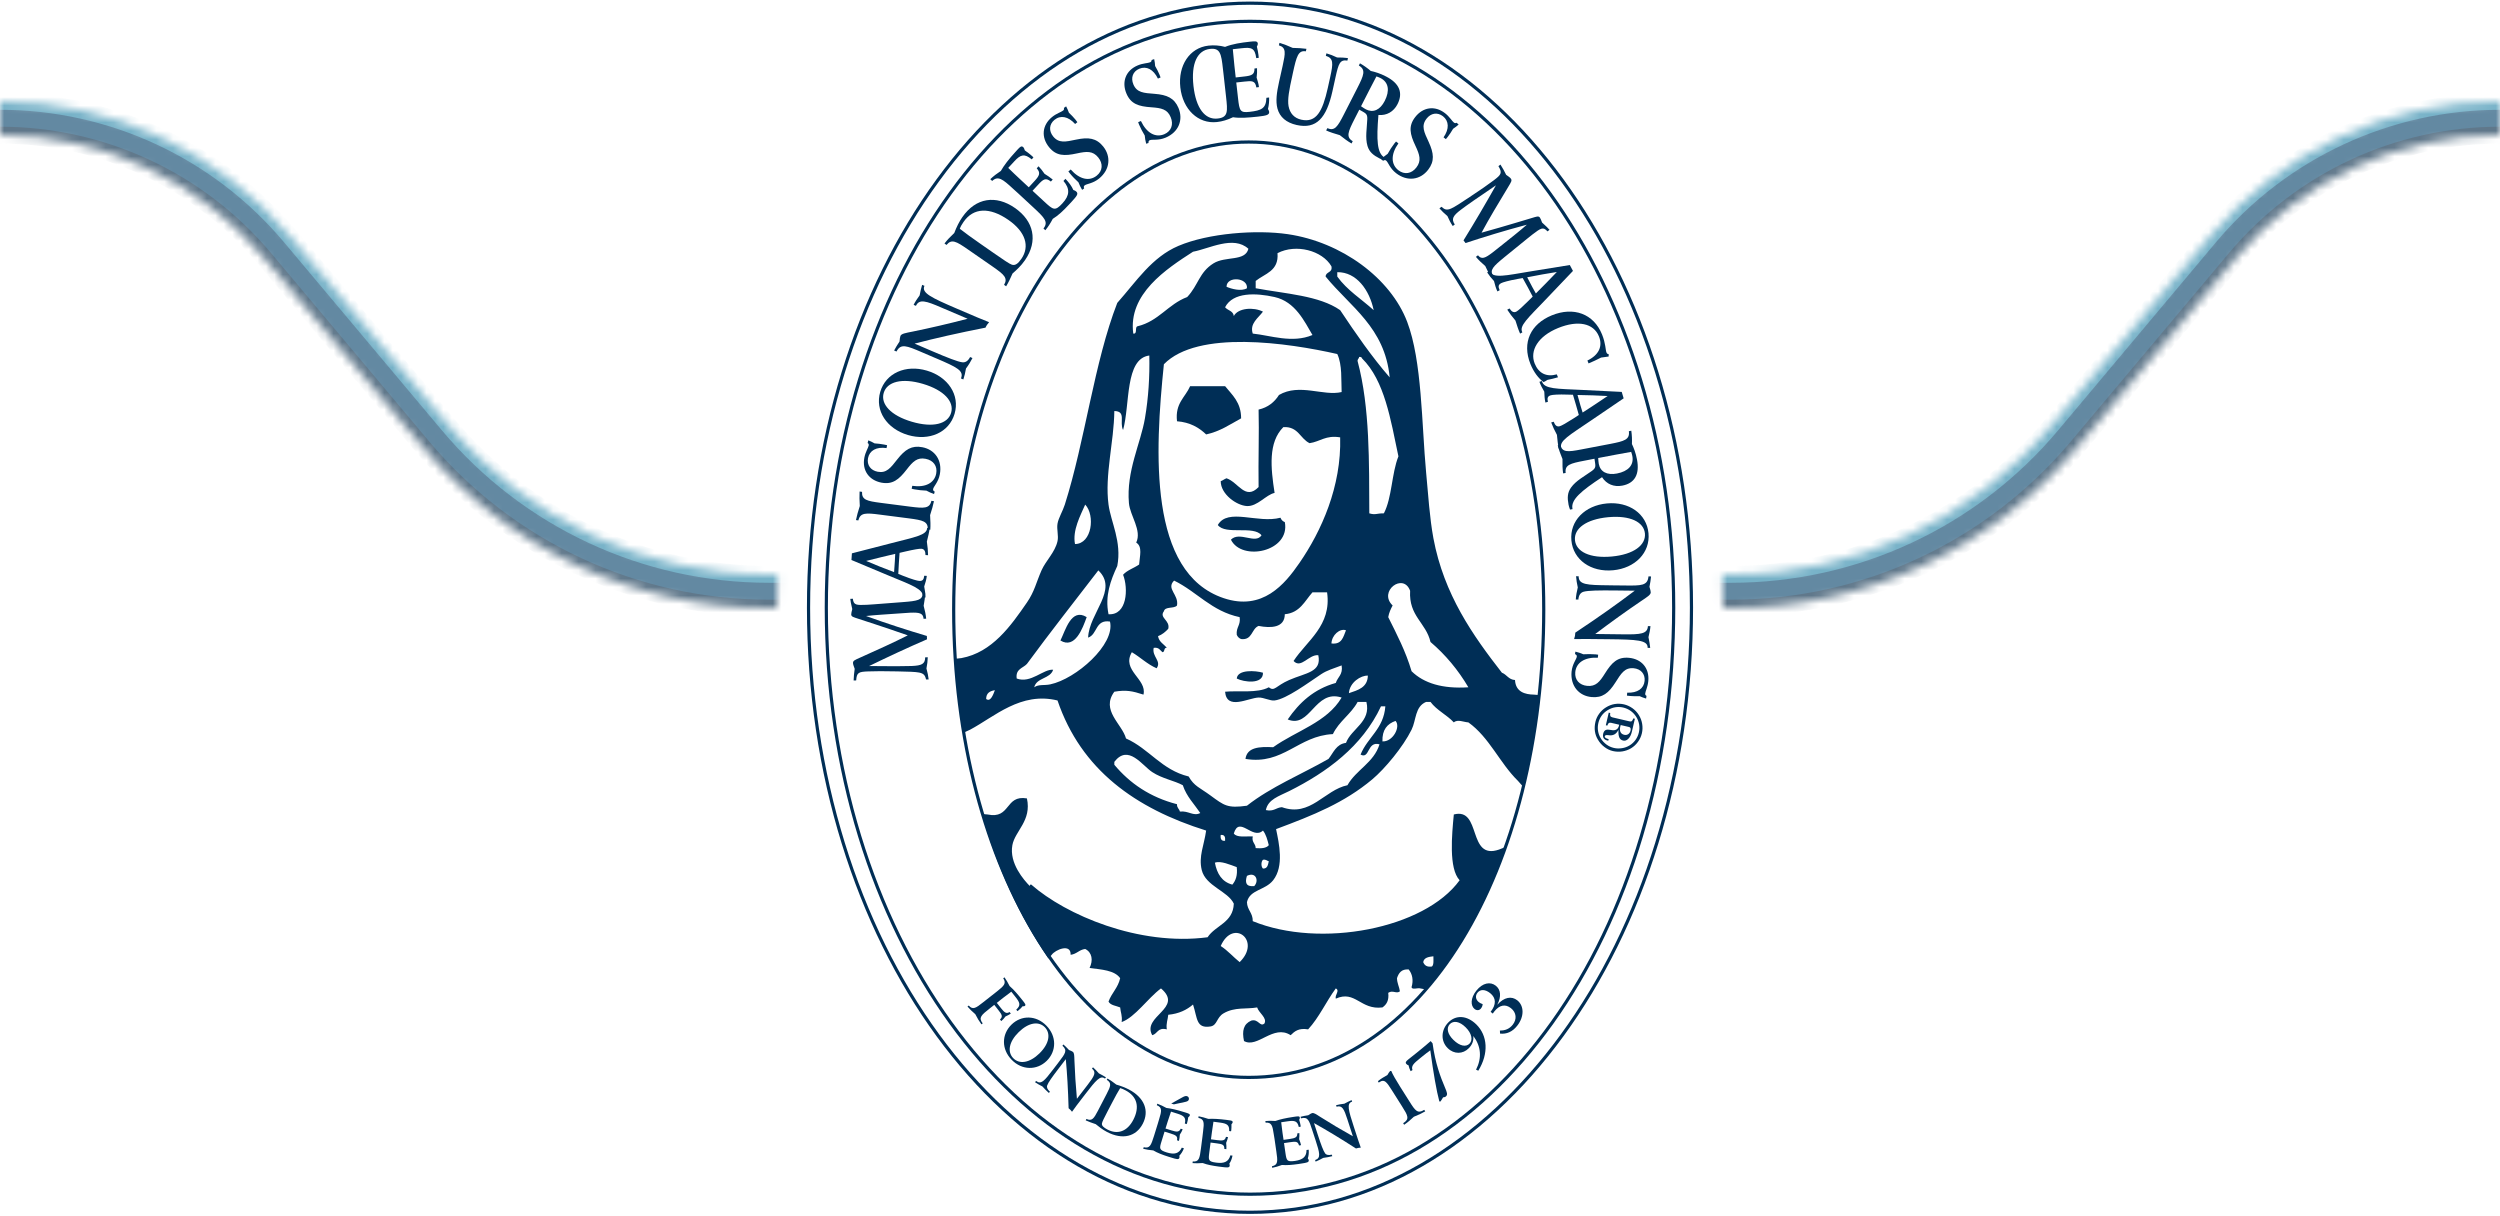 <svg width="296" height="144" viewBox="0 0 296 144" fill="none" xmlns="http://www.w3.org/2000/svg">
<path d="M109.646 80.453C109.527 79.929 109.351 79.745 108.834 79.633C108.38 79.535 107.513 79.525 106.244 79.493C104.703 79.457 103.547 79.463 102.769 79.496C101.672 79.54 101.431 79.622 101.372 80.562L101.068 80.571C101.076 80.123 101.13 79.667 101.196 79.191C101.087 78.894 101.001 78.662 100.996 78.509C100.988 78.224 101.189 78.156 101.81 77.873C103.893 76.941 105.798 76.079 107.481 75.226C104.316 74.116 102.326 73.503 101.612 73.258C101.041 73.064 100.795 73.029 100.784 72.75C100.781 72.628 100.833 72.425 100.907 72.113C100.758 71.511 100.692 71.107 100.672 70.905L100.977 70.889C101.068 71.669 101.4 71.657 102.638 71.608C102.746 71.601 103.029 71.591 103.492 71.55L106.883 71.29C108.621 71.158 109.263 71.049 109.231 70.233L109.534 70.221C109.527 70.7 109.464 71.201 109.361 71.727C109.508 72.259 109.613 72.765 109.66 73.252L109.351 73.265C109.301 72.587 108.848 72.502 107.75 72.544C107.579 72.553 107.166 72.582 106.509 72.628L104.295 72.782C103.704 72.825 103.118 72.871 102.535 72.935C105.062 73.851 107.474 74.624 109.74 75.298L109.758 75.694C107.446 76.693 105.173 77.755 102.901 78.86C105.486 78.895 107.169 78.885 107.947 78.854C109.119 78.803 109.537 78.623 109.541 77.832L109.847 77.818C109.838 78.245 109.783 78.685 109.691 79.148C109.822 79.626 109.912 80.056 109.953 80.444L109.646 80.453Z" fill="#002E56"/>
<path d="M105.86 67.74C105.919 67.002 105.94 66.578 105.949 66.454C105.967 66.177 105.983 65.895 105.994 65.576C104.915 65.831 103.763 66.103 102.552 66.415C103.587 66.857 104.692 67.303 105.86 67.74ZM100.865 65.515L105.362 64.356C108.395 63.573 109.725 63.369 109.775 62.521V62.511L110.079 62.529C110.014 63.032 109.881 63.566 109.739 64.126C109.828 64.703 109.878 65.239 109.882 65.739L109.58 65.716C109.575 65.242 109.418 64.993 109.078 64.973C108.847 64.957 108.219 65.061 107.201 65.296L106.51 65.458C106.461 66.074 106.437 66.472 106.426 66.656C106.408 66.93 106.384 67.353 106.358 67.947L106.93 68.178C107.954 68.586 108.627 68.771 108.847 68.783C109.232 68.806 109.38 68.621 109.43 68.169L109.734 68.183C109.686 68.591 109.575 69.002 109.426 69.445C109.518 69.907 109.58 70.349 109.58 70.745L109.276 70.726L109.277 70.687C109.337 69.723 107.948 69.288 105.106 68.103L100.812 66.304L100.865 65.515Z" fill="#002E56"/>
<path d="M101.8 59.911C101.759 59.284 101.747 58.705 101.775 58.196L102.066 58.235C102.018 59.183 102.635 59.323 104.281 59.538L107.733 59.984C109.412 60.2 110.073 60.227 110.276 59.297L110.582 59.341C110.479 59.837 110.321 60.389 110.123 60.992C110.164 61.631 110.184 62.221 110.147 62.719L109.845 62.681C109.891 61.732 109.269 61.592 107.63 61.377L104.184 60.933C102.509 60.714 101.848 60.688 101.631 61.617L101.346 61.578C101.444 61.091 101.598 60.525 101.8 59.911Z" fill="#002E56"/>
<path d="M109.687 58.092C109.196 58.069 108.719 58.027 108.242 57.935C108.147 57.918 108.04 57.885 107.941 57.867L108.012 57.521C109.59 57.753 110.632 57.176 110.845 56.077C111.017 55.187 110.515 54.503 109.595 54.323C108.603 54.13 108.084 54.639 107.354 55.589C106.429 56.788 105.68 57.398 104.352 57.144C102.9 56.859 102.048 55.709 102.34 54.181C102.475 53.493 102.798 53.038 102.857 52.735C102.88 52.606 102.826 52.502 102.726 52.453L102.81 52.136C103.065 52.237 103.314 52.358 103.548 52.496C103.925 52.52 104.304 52.564 104.673 52.635C104.796 52.651 104.909 52.686 105.032 52.712L104.968 53.053C103.76 52.879 102.949 53.342 102.773 54.244C102.617 55.065 103.091 55.694 103.914 55.854C104.954 56.053 105.443 55.411 106.25 54.376C107.152 53.226 107.949 52.706 109.204 52.951C110.688 53.235 111.596 54.503 111.274 56.17C111.095 57.099 110.54 57.592 110.483 57.894C110.454 58.038 110.51 58.127 110.671 58.21L110.59 58.497C110.264 58.377 109.965 58.25 109.687 58.092Z" fill="#002E56"/>
<path d="M109.275 45.45C106.763 44.709 105.02 45.201 104.632 46.521C104.244 47.833 105.447 49.191 107.957 49.933C110.469 50.676 112.225 50.197 112.611 48.877C112.999 47.561 111.785 46.195 109.275 45.45ZM113.021 48.995C112.364 51.224 110.007 52.246 107.496 51.505C104.984 50.759 103.569 48.623 104.221 46.396C104.874 44.17 107.24 43.142 109.736 43.88C112.253 44.619 113.677 46.771 113.021 48.995Z" fill="#002E56"/>
<path d="M109.142 41.702C107.328 40.925 106.653 40.644 106.144 41.621L105.863 41.5C106.053 41.149 106.256 40.796 106.505 40.436C106.532 40.118 106.562 39.899 106.612 39.775C106.728 39.503 107.183 39.434 108.082 39.254C110.111 38.84 112.286 38.337 114.566 37.74L111.484 36.425C109.631 35.621 108.834 35.371 108.448 36.212L108.172 36.095C108.351 35.731 108.599 35.359 108.884 34.972C108.976 34.513 109.062 34.094 109.179 33.725L109.46 33.845L109.441 33.881C109.104 34.687 110.274 35.247 113.266 36.533L115.686 37.569C116.145 37.766 116.619 37.959 117.11 38.148C116.937 38.337 116.788 38.554 116.683 38.793C113.477 39.425 110.692 40.055 108.289 40.684L110.372 41.578C112.21 42.364 113.382 42.825 113.933 42.895C114.322 42.941 114.625 42.728 114.86 42.272L115.141 42.393C114.935 42.802 114.683 43.218 114.374 43.628C114.288 44.11 114.192 44.547 114.059 44.929L113.777 44.808C114.171 43.882 113.261 43.469 110.899 42.452L110.623 42.337L109.142 41.702Z" fill="#002E56"/>
<path d="M119.812 31.342C120.194 31.461 120.527 31.233 120.93 30.65C121.953 29.167 121.432 27.458 119.402 26.043C117.165 24.49 115.249 24.582 114.083 26.276C113.885 26.557 113.737 26.815 113.64 27.085C114.223 27.55 115.056 28.148 116.114 28.886L117.569 29.899C118.809 30.759 119.53 31.259 119.812 31.342ZM119.128 33.898L118.88 33.73C119.367 32.914 118.88 32.503 117.511 31.549L114.585 29.522C113.219 28.575 112.666 28.263 112.069 29L111.828 28.831C112.143 28.416 112.523 28.016 112.983 27.592C113.254 26.876 113.57 26.243 113.933 25.718C115.542 23.389 117.926 23.064 120.168 24.624C122.395 26.17 122.939 28.513 121.358 30.807C120.888 31.487 120.369 31.957 119.884 32.383C119.646 32.935 119.402 33.446 119.128 33.898Z" fill="#002E56"/>
<path d="M118.498 20.24C118.874 19.582 119.452 18.828 120.224 17.99L120.469 17.718C120.807 17.353 120.946 17.235 121.155 17.429C121.229 17.494 121.284 17.633 121.338 17.805C121.665 18.042 121.955 18.253 122.206 18.483C122.258 18.534 122.307 18.591 122.359 18.64L122.154 18.868C121.29 18.148 120.831 18.304 120.107 19.087L119.374 19.879C119.836 20.332 120.305 20.784 120.787 21.227L121.806 22.175L122.489 21.434C123.068 20.807 123.235 20.464 122.748 19.929L122.967 19.688C123.214 19.947 123.442 20.24 123.673 20.578C124.034 20.802 124.362 21.023 124.642 21.259L124.424 21.497C123.803 21.001 123.52 21.215 122.91 21.877L122.252 22.587L123.623 23.855C124.705 24.86 124.915 25.029 125.79 24.079C126.66 23.136 126.703 22.351 125.913 21.425L126.148 21.171C126.56 21.605 126.884 22.031 127.084 22.495C127.244 22.544 127.353 22.602 127.431 22.679C127.718 22.942 127.492 23.219 126.902 23.864L126.585 24.204C125.901 24.945 125.286 25.525 124.647 25.913C124.371 26.433 124.084 26.887 123.766 27.26L123.545 27.053C124.168 26.273 123.66 25.776 122.313 24.526L120.565 22.906C120.235 22.602 120.023 22.417 119.941 22.342C118.708 21.2 118.172 20.784 117.473 21.425L117.248 21.215C117.626 20.86 118.041 20.536 118.498 20.24Z" fill="#002E56"/>
<path d="M127.687 21.586C127.327 21.252 126.985 20.915 126.68 20.537C126.618 20.459 126.558 20.371 126.496 20.292L126.773 20.068C127.834 21.266 128.999 21.494 129.862 20.79C130.565 20.217 130.621 19.371 130.03 18.64C129.393 17.853 128.666 17.91 127.5 18.166C126.023 18.489 125.057 18.476 124.205 17.421C123.275 16.274 123.357 14.844 124.561 13.858C125.102 13.417 125.646 13.277 125.878 13.085C125.981 13 126.006 12.887 125.961 12.781L126.229 12.592C126.356 12.836 126.471 13.085 126.562 13.348C126.839 13.606 127.101 13.883 127.342 14.172C127.416 14.268 127.484 14.37 127.561 14.466L127.295 14.681C126.479 13.775 125.563 13.61 124.851 14.19C124.21 14.714 124.167 15.501 124.694 16.154C125.366 16.979 126.148 16.8 127.431 16.527C128.857 16.225 129.799 16.339 130.609 17.333C131.56 18.511 131.448 20.064 130.133 21.139C129.402 21.736 128.66 21.757 128.424 21.95C128.312 22.038 128.295 22.143 128.365 22.31L128.123 22.477C127.943 22.178 127.802 21.89 127.687 21.586Z" fill="#002E56"/>
<path d="M135.537 16.044C135.284 15.619 135.053 15.201 134.863 14.749C134.822 14.66 134.791 14.554 134.757 14.465L135.085 14.326C135.769 15.774 136.821 16.322 137.85 15.893C138.683 15.538 138.973 14.738 138.608 13.874C138.223 12.935 137.506 12.786 136.319 12.703C134.811 12.6 133.889 12.313 133.366 11.066C132.795 9.702 133.272 8.347 134.701 7.745C135.349 7.473 135.904 7.492 136.185 7.372C136.304 7.319 136.359 7.219 136.349 7.105L136.654 7C136.713 7.265 136.753 7.541 136.766 7.815C136.96 8.145 137.134 8.483 137.282 8.832C137.326 8.945 137.364 9.062 137.412 9.172L137.096 9.305C136.564 8.203 135.732 7.789 134.89 8.14C134.124 8.465 133.864 9.211 134.191 9.991C134.601 10.966 135.404 11.014 136.709 11.111C138.161 11.224 139.035 11.602 139.532 12.781C140.117 14.179 139.573 15.638 138.012 16.296C137.141 16.665 136.424 16.476 136.145 16.596C136.012 16.651 135.965 16.748 135.983 16.928L135.708 17.02C135.619 16.682 135.564 16.366 135.537 16.044Z" fill="#002E56"/>
<path d="M144.791 8.126C144.597 6.376 144.478 5.652 143.258 5.792C141.764 5.959 141.008 7.517 141.307 10.18C141.602 12.825 142.674 14.203 144.168 14.035C145.429 13.896 145.357 13.189 145.163 11.44L144.882 8.913L144.791 8.126ZM147.981 4.937C148.617 4.867 148.889 4.849 148.926 5.162C148.937 5.248 148.898 5.375 148.814 5.521C148.903 5.88 148.971 6.216 149.001 6.496C149.006 6.542 149.01 6.654 149.035 6.85L148.738 6.881C148.578 5.682 148.164 5.582 147.036 5.709L145.965 5.827C146.016 6.474 146.081 7.133 146.154 7.786L146.308 9.171L147.319 9.057C148.187 8.96 148.552 8.835 148.528 8.109L148.832 8.076C148.855 8.431 148.832 8.802 148.784 9.19C148.921 9.605 149.021 9.96 149.06 10.313L148.75 10.351C148.622 9.552 148.251 9.557 147.336 9.66L146.374 9.767L146.584 11.637C146.753 13.154 146.84 13.364 147.951 13.242C149.359 13.08 149.91 12.837 149.941 11.579L150.264 11.543C150.281 11.983 150.24 12.43 150.128 12.908C150.202 13.036 150.256 13.13 150.267 13.237C150.309 13.615 149.921 13.694 148.943 13.807C147.762 13.935 146.781 14.009 145.989 13.88C145.357 14.185 144.717 14.383 144.1 14.448C141.853 14.703 140.038 12.939 139.751 10.355C139.463 7.78 140.83 5.657 143.081 5.402C143.744 5.327 144.395 5.38 145.047 5.551C145.959 5.191 146.932 5.055 147.981 4.937Z" fill="#002E56"/>
<path d="M153.051 5.67C153.672 5.684 154.217 5.714 154.683 5.78L154.612 6.078C153.711 5.93 153.514 6.662 153.09 8.583L153.012 8.951C152.638 10.624 152.426 11.777 152.563 12.559C152.719 13.418 153.237 13.984 154.07 14.171C155.844 14.567 156.59 13.205 157.211 10.413L157.499 9.114C157.861 7.47 157.894 6.899 156.978 6.61L157.048 6.315C157.46 6.429 157.873 6.592 158.313 6.806C158.784 6.797 159.199 6.829 159.597 6.876L159.532 7.175C158.646 7.03 158.483 7.544 158.141 9.08L157.759 10.811C157.055 13.973 155.87 15.321 153.522 14.8C152.295 14.523 151.525 13.866 151.249 12.852C151.023 11.975 151.155 10.99 151.442 9.689L151.863 7.807C152.197 6.28 152.308 5.631 151.422 5.369L151.49 5.071C151.997 5.223 152.515 5.425 153.051 5.67Z" fill="#002E56"/>
<path d="M161.74 12.956C162.58 13.388 163.405 13.021 163.952 11.95C164.573 10.734 164.415 9.729 163.443 9.238C163.319 9.173 163.156 9.116 162.969 9.046C162.668 9.62 162.379 10.169 162.102 10.713L161.148 12.581C161.363 12.735 161.559 12.864 161.74 12.956ZM163.964 18.666L164.027 18.702L163.886 18.974C163.673 18.903 163.491 18.838 163.329 18.753C162.604 18.383 162.128 18.002 161.912 17.289C161.62 16.297 161.848 15.152 161.887 14.102C161.914 13.417 161.656 13.411 160.94 12.985L160.39 14.064C159.603 15.609 159.341 16.227 160.162 16.716L160.025 16.991C159.584 16.736 159.129 16.402 158.633 16.003C158.04 15.832 157.499 15.666 157.016 15.447L157.156 15.174C158.025 15.551 158.367 15.011 159.121 13.536L160.698 10.444C161.492 8.888 161.74 8.264 160.886 7.756L161.02 7.497C161.467 7.751 161.887 8.05 162.298 8.401C162.772 8.505 163.389 8.68 164.107 9.054C165.697 9.868 166.149 10.996 165.466 12.331C165.011 13.222 164.185 13.704 163.206 13.612C162.965 16.565 163.024 18.188 163.964 18.666Z" fill="#002E56"/>
<path d="M164.3 18.214C164.542 17.782 164.798 17.374 165.094 16.988C165.153 16.908 165.229 16.83 165.289 16.756L165.571 16.975C164.645 18.282 164.689 19.472 165.571 20.159C166.285 20.712 167.121 20.576 167.696 19.836C168.316 19.032 168.095 18.34 167.584 17.256C166.935 15.887 166.727 14.936 167.558 13.864C168.458 12.698 169.866 12.451 171.093 13.404C171.648 13.836 171.906 14.329 172.147 14.517C172.253 14.596 172.368 14.596 172.46 14.531L172.702 14.746C172.501 14.928 172.278 15.096 172.049 15.246C171.857 15.575 171.648 15.893 171.422 16.194C171.341 16.29 171.26 16.382 171.19 16.475L170.916 16.264C171.611 15.259 171.565 14.329 170.846 13.763C170.183 13.254 169.409 13.39 168.898 14.057C168.247 14.9 168.603 15.623 169.158 16.812C169.77 18.146 169.877 19.089 169.09 20.102C168.168 21.3 166.633 21.542 165.295 20.502C164.547 19.92 164.361 19.203 164.118 19.015C164.008 18.927 163.896 18.931 163.755 19.041L163.533 18.84C163.784 18.6 164.034 18.394 164.3 18.214Z" fill="#002E56"/>
<path d="M170.667 24.483C171.065 24.846 171.317 24.896 171.802 24.695C172.231 24.51 172.953 24.031 174.011 23.328C175.298 22.482 176.244 21.815 176.869 21.344C177.743 20.681 177.896 20.477 177.413 19.67L177.652 19.485C177.903 19.859 178.117 20.271 178.328 20.697C178.592 20.879 178.791 21.021 178.882 21.143C179.053 21.371 178.925 21.548 178.574 22.131C177.388 24.087 176.313 25.881 175.414 27.55C178.648 26.655 180.627 26.02 181.357 25.815C181.934 25.645 182.156 25.538 182.321 25.759C182.396 25.855 182.469 26.053 182.583 26.351C183.051 26.762 183.331 27.062 183.462 27.211L183.222 27.397C182.704 26.812 182.439 27.01 181.446 27.76C181.361 27.826 181.136 27.997 180.782 28.29L178.138 30.439C176.788 31.544 176.322 32 176.812 32.649L176.564 32.833C176.303 32.436 176.069 31.987 175.854 31.497C175.434 31.142 175.058 30.787 174.747 30.412L174.992 30.227C175.419 30.756 175.84 30.567 176.712 29.901C176.853 29.8 177.174 29.54 177.686 29.129L179.421 27.742C179.884 27.361 180.341 26.997 180.782 26.605C178.186 27.294 175.768 28.036 173.519 28.777L173.28 28.461C174.61 26.317 175.878 24.146 177.12 21.942C174.976 23.387 173.598 24.355 172.975 24.829C172.042 25.538 171.801 25.922 172.246 26.578L172.005 26.762C171.766 26.408 171.562 26.014 171.374 25.583C171.001 25.266 170.679 24.961 170.428 24.666L170.667 24.483Z" fill="#002E56"/>
<path d="M180.821 32.831C181.166 33.493 181.363 33.866 181.42 33.977C181.553 34.217 181.685 34.468 181.846 34.745C182.63 33.958 183.465 33.117 184.329 32.204C183.221 32.379 182.043 32.585 180.821 32.831ZM186.238 32.077L183.029 35.446C180.862 37.714 179.842 38.591 180.243 39.342L180.247 39.354L179.978 39.499C179.771 39.034 179.602 38.512 179.429 37.955C179.052 37.512 178.726 37.09 178.459 36.667L178.726 36.521C178.982 36.927 179.244 37.051 179.548 36.889C179.749 36.779 180.226 36.359 180.966 35.621L181.471 35.116C181.188 34.563 180.998 34.217 180.912 34.055C180.784 33.814 180.581 33.436 180.288 32.923L179.684 33.029C178.597 33.226 177.928 33.424 177.733 33.528C177.393 33.713 177.366 33.945 177.563 34.362L177.293 34.505C177.121 34.136 176.999 33.73 176.891 33.278C176.573 32.931 176.291 32.585 176.078 32.252L176.343 32.103L176.364 32.138C176.824 32.993 178.23 32.624 181.27 32.124L185.865 31.379L186.238 32.077Z" fill="#002E56"/>
<path d="M190.462 42.213C190.145 42.266 189.846 42.31 189.566 42.337C189.076 42.586 188.596 42.823 188.086 43.029L187.949 42.687C189.303 42.04 189.789 40.989 189.312 39.825C188.688 38.277 186.846 37.874 184.476 38.84C182.092 39.813 181.091 41.521 181.712 43.056C182.177 44.206 183.11 44.666 184.325 44.324L184.466 44.67C184.053 44.793 183.649 44.894 183.223 44.977C183.079 45.074 182.932 45.161 182.764 45.24C182.151 44.797 181.588 44.052 181.203 43.097C180.18 40.564 181.23 38.357 183.735 37.336C186.307 36.285 188.687 37.138 189.681 39.598C190.113 40.661 190.09 41.455 190.202 41.726C190.255 41.858 190.336 41.924 190.47 41.936L190.462 42.213Z" fill="#002E56"/>
<path d="M186.778 46.766C186.972 47.481 187.093 47.892 187.125 48.011C187.203 48.273 187.285 48.545 187.383 48.845C188.313 48.244 189.303 47.597 190.342 46.889C189.218 46.828 188.028 46.781 186.778 46.766ZM192.24 47.163L188.387 49.783C185.795 51.548 184.609 52.19 184.847 53.012L184.85 53.017L184.555 53.105C184.45 52.609 184.395 52.065 184.341 51.486C184.065 50.971 183.834 50.486 183.661 50.017L183.957 49.934C184.122 50.381 184.35 50.561 184.681 50.464C184.902 50.398 185.457 50.087 186.334 49.525L186.933 49.134C186.773 48.536 186.659 48.157 186.606 47.981C186.536 47.718 186.416 47.301 186.238 46.739L185.624 46.722C184.52 46.68 183.826 46.739 183.613 46.801C183.243 46.906 183.168 47.13 183.271 47.578L182.976 47.661C182.888 47.266 182.853 46.84 182.844 46.372C182.602 45.971 182.399 45.572 182.266 45.205L182.557 45.113L182.568 45.152C182.838 46.081 184.291 46.018 187.368 46.169L192.012 46.402L192.24 47.163Z" fill="#002E56"/>
<path d="M189.296 54.932C189.475 55.862 190.275 56.292 191.447 56.064C192.79 55.807 193.474 55.063 193.268 53.993C193.245 53.853 193.191 53.69 193.129 53.502C192.492 53.616 191.885 53.721 191.283 53.838L189.226 54.229C189.241 54.5 189.263 54.73 189.296 54.932ZM186.176 60.209L186.189 60.281L185.891 60.336C185.811 60.123 185.752 59.935 185.716 59.757C185.564 58.955 185.573 58.345 186.003 57.736C186.597 56.894 187.634 56.371 188.487 55.752C189.042 55.35 188.894 55.147 188.784 54.314L187.598 54.545C185.9 54.87 185.255 55.045 185.373 55.998L185.074 56.051C185.002 55.55 184.981 54.985 184.998 54.349C184.764 53.773 184.561 53.238 184.436 52.723L184.737 52.668C184.976 53.585 185.609 53.523 187.233 53.212L190.629 52.563C192.339 52.234 192.988 52.05 192.857 51.054L193.145 50.996C193.218 51.515 193.245 52.032 193.22 52.571C193.427 53.01 193.669 53.607 193.821 54.406C194.156 56.167 193.55 57.217 192.082 57.498C191.097 57.689 190.213 57.332 189.681 56.498C187.214 58.121 185.978 59.167 186.176 60.209Z" fill="#002E56"/>
<path d="M190.84 65.891C193.448 65.646 194.881 64.535 194.76 63.166C194.63 61.803 193.014 60.996 190.407 61.236C187.799 61.482 186.35 62.58 186.475 63.947C186.603 65.317 188.235 66.133 190.84 65.891ZM186.052 63.985C185.838 61.676 187.646 59.85 190.256 59.607C192.859 59.363 194.965 60.822 195.182 63.132C195.4 65.444 193.587 67.277 190.991 67.519C188.383 67.765 186.266 66.299 186.052 63.985Z" fill="#002E56"/>
<path d="M192.377 69.322C194.348 69.347 195.08 69.344 195.179 68.247L195.485 68.251C195.441 68.646 195.391 69.05 195.297 69.481C195.391 69.788 195.448 70 195.448 70.134C195.444 70.429 195.052 70.668 194.289 71.179C192.57 72.343 190.758 73.644 188.878 75.064L192.226 75.105C194.243 75.129 195.071 75.056 195.111 74.132H195.415C195.384 74.541 195.292 74.976 195.179 75.443C195.269 75.904 195.352 76.325 195.384 76.712L195.079 76.709V76.664C195.087 75.789 193.786 75.722 190.539 75.684L187.908 75.657C187.408 75.649 186.898 75.654 186.373 75.667C186.462 75.423 186.512 75.168 186.515 74.905C189.241 73.094 191.576 71.442 193.553 69.939L191.287 69.912C189.291 69.889 188.036 69.914 187.499 70.06C187.121 70.17 186.921 70.482 186.878 70.99L186.574 70.983C186.601 70.527 186.683 70.049 186.81 69.553C186.707 69.072 186.629 68.633 186.606 68.225L186.913 68.229C186.903 69.234 187.899 69.272 190.465 69.299L190.774 69.305L192.377 69.322Z" fill="#002E56"/>
<path d="M187.464 77.466C187.956 77.44 188.439 77.435 188.919 77.477C189.015 77.486 189.125 77.505 189.221 77.515L189.188 77.871C187.595 77.796 186.617 78.471 186.512 79.588C186.432 80.489 186.996 81.12 187.929 81.209C188.937 81.301 189.403 80.742 190.033 79.726C190.836 78.442 191.521 77.758 192.869 77.885C194.336 78.019 195.303 79.083 195.159 80.633C195.096 81.332 194.82 81.816 194.793 82.124C194.779 82.251 194.844 82.349 194.949 82.388L194.897 82.709C194.634 82.636 194.375 82.541 194.13 82.426C193.747 82.441 193.368 82.439 192.994 82.404C192.869 82.393 192.751 82.37 192.629 82.363L192.66 82.013C193.88 82.063 194.637 81.523 194.722 80.61C194.795 79.78 194.263 79.201 193.43 79.119C192.374 79.024 191.956 79.71 191.255 80.82C190.471 82.055 189.729 82.65 188.451 82.533C186.95 82.398 185.923 81.226 186.073 79.534C186.165 78.59 186.667 78.045 186.694 77.74C186.708 77.602 186.642 77.513 186.476 77.443L186.528 77.153C186.86 77.236 187.174 77.331 187.464 77.466Z" fill="#002E56"/>
<path d="M114.698 119.056C115.188 119.606 115.54 119.358 116.411 118.666L118.048 117.38C118.878 116.722 119.18 116.427 118.782 115.832L118.932 115.715C119.152 116.03 119.353 116.375 119.536 116.745C120.019 117.162 120.532 117.756 121.107 118.488C121.383 118.842 121.492 118.98 121.338 119.106C121.288 119.14 121.205 119.16 121.076 119.14C120.959 119.291 120.803 119.453 120.59 119.627L120.463 119.722L120.325 119.54C120.881 119.033 120.762 118.723 120.269 118.087L119.738 117.416C119.412 117.654 119.085 117.898 118.762 118.153L118.023 118.74L118.531 119.384C118.926 119.89 119.154 120.06 119.532 119.822L119.68 120.01C119.497 120.132 119.291 120.245 119.049 120.349C118.89 120.564 118.728 120.755 118.55 120.898L118.396 120.708C118.764 120.371 118.634 120.132 118.202 119.591L117.721 118.975L117.206 119.384C116.187 120.186 115.82 120.486 116.352 121.166L116.204 121.284C115.937 120.919 115.695 120.522 115.474 120.08C115.115 119.772 114.802 119.471 114.549 119.174L114.698 119.056Z" fill="#002E56"/>
<path d="M123.072 124.721C124.245 123.567 124.427 122.369 123.709 121.625C122.985 120.886 121.793 121.048 120.617 122.203C119.442 123.354 119.25 124.554 119.973 125.293C120.692 126.031 121.897 125.869 123.072 124.721ZM119.782 125.48C118.559 124.229 118.579 122.472 119.757 121.319C120.934 120.164 122.678 120.191 123.896 121.44C125.118 122.69 125.101 124.453 123.936 125.6C122.759 126.753 121 126.731 119.782 125.48Z" fill="#002E56"/>
<path d="M125.379 125.721C126.135 124.736 126.411 124.366 125.789 123.817L125.907 123.665C126.125 123.867 126.352 124.075 126.573 124.322C126.794 124.406 126.943 124.475 127.022 124.538C127.198 124.674 127.195 124.982 127.214 125.595C127.264 126.991 127.362 128.502 127.507 130.095L128.793 128.423C129.565 127.414 129.836 126.965 129.292 126.524L129.412 126.37C129.642 126.572 129.867 126.815 130.107 127.087C130.417 127.248 130.698 127.394 130.944 127.557L130.828 127.71L130.806 127.692C130.281 127.29 129.752 127.917 128.505 129.537L127.495 130.854C127.306 131.101 127.114 131.362 126.927 131.635C126.814 131.476 126.681 131.341 126.523 131.215C126.461 129.02 126.348 127.089 126.191 125.405L125.324 126.538C124.56 127.534 124.099 128.184 123.985 128.52C123.907 128.759 124.022 129.004 124.31 129.253L124.192 129.409C123.93 129.18 123.673 128.928 123.422 128.636C123.095 128.472 122.803 128.312 122.551 128.136L122.666 127.985C123.269 128.449 123.664 127.959 124.647 126.678L124.767 126.524L125.379 125.721Z" fill="#002E56"/>
<path d="M130.467 133.026C130.437 133.278 130.644 133.49 131.12 133.737C132.317 134.367 133.466 133.971 134.182 132.59C134.972 131.073 134.636 129.819 133.264 129.101C133.036 128.975 132.833 128.891 132.629 128.833C132.377 129.235 132.067 129.795 131.693 130.519L131.178 131.501C130.741 132.347 130.487 132.837 130.467 133.026ZM128.547 132.651L128.635 132.483C129.282 132.778 129.508 132.444 129.993 131.516L131.024 129.529C131.505 128.603 131.649 128.227 131.039 127.858L131.125 127.693C131.466 127.889 131.805 128.127 132.174 128.417C132.721 128.575 133.217 128.767 133.646 128.987C135.528 129.974 136.094 131.534 135.302 133.057C134.519 134.566 132.922 134.995 131.066 134.023C130.52 133.736 130.111 133.412 129.734 133.1C129.307 132.964 128.908 132.813 128.547 132.651Z" fill="#002E56"/>
<path d="M138.986 130.757L138.674 130.659L140.015 129.914C140.231 129.8 140.387 129.736 140.546 129.787C140.724 129.839 140.809 130.02 140.754 130.195C140.713 130.335 140.586 130.408 140.361 130.461L138.986 130.757ZM138.098 131.18C138.664 131.247 139.36 131.409 140.177 131.667L140.442 131.746C140.796 131.862 140.925 131.918 140.872 132.084C140.852 132.143 140.783 132.209 140.688 132.285C140.651 132.54 140.612 132.763 140.551 132.964C140.537 133.009 140.515 133.051 140.501 133.095L140.282 133.027C140.451 132.338 140.186 132.103 139.421 131.862L138.646 131.619C138.509 132.002 138.379 132.386 138.258 132.781L137.996 133.619L138.719 133.845C139.332 134.039 139.615 134.053 139.798 133.635L140.029 133.712C139.949 133.918 139.834 134.122 139.691 134.344C139.675 134.613 139.645 134.861 139.588 135.086L139.357 135.01C139.463 134.52 139.223 134.407 138.577 134.2L137.882 133.985L137.534 135.107C137.257 135.991 137.222 136.157 138.146 136.449C139.066 136.734 139.597 136.574 139.928 135.88L140.177 135.961C140.035 136.308 139.867 136.603 139.636 136.834C139.661 136.94 139.659 137.02 139.641 137.088C139.565 137.321 139.305 137.256 138.677 137.057L138.342 136.954C137.619 136.725 137.027 136.498 136.549 136.21C136.111 136.171 135.711 136.107 135.355 136.015L135.414 135.83C136.139 136.012 136.29 135.592 136.638 134.481L137.079 133.056C137.163 132.788 137.21 132.615 137.23 132.547C137.545 131.542 137.628 131.123 136.966 130.858L137.023 130.676C137.39 130.813 137.746 130.981 138.098 131.18Z" fill="#002E56"/>
<path d="M143.065 132.476C143.631 132.443 144.341 132.485 145.193 132.592L145.467 132.63C145.837 132.675 145.971 132.713 145.95 132.888C145.941 132.947 145.884 133.026 145.804 133.117C145.807 133.375 145.81 133.597 145.784 133.808C145.777 133.856 145.764 133.9 145.756 133.943L145.531 133.919C145.576 133.211 145.277 133.025 144.479 132.919L143.673 132.812C143.607 133.213 143.545 133.617 143.493 134.029L143.378 134.897L144.131 134.994C144.769 135.079 145.049 135.045 145.154 134.602L145.399 134.634C145.351 134.855 145.277 135.074 145.177 135.314C145.202 135.585 145.221 135.832 145.202 136.063L144.962 136.032C144.978 135.529 144.727 135.459 144.05 135.372L143.331 135.278L143.183 136.44C143.062 137.361 143.055 137.535 144.017 137.657C144.97 137.782 145.472 137.533 145.675 136.794L145.93 136.825C145.854 137.194 145.74 137.513 145.553 137.782C145.596 137.881 145.605 137.96 145.597 138.028C145.567 138.269 145.298 138.252 144.647 138.165L144.294 138.122C143.545 138.021 142.923 137.903 142.402 137.703C141.964 137.74 141.562 137.743 141.197 137.714L141.219 137.521C141.969 137.577 142.042 137.137 142.19 135.99L142.382 134.5C142.418 134.22 142.435 134.044 142.443 133.978C142.58 132.926 142.589 132.501 141.89 132.358L141.911 132.166C142.299 132.239 142.681 132.346 143.065 132.476Z" fill="#002E56"/>
<path d="M151.01 132.722C151.546 132.53 152.246 132.375 153.091 132.249L153.367 132.208C153.736 132.155 153.875 132.151 153.9 132.328C153.909 132.387 153.878 132.479 153.825 132.588C153.896 132.831 153.962 133.049 153.989 133.257C153.997 133.307 153.997 133.352 154.001 133.399L153.775 133.432C153.627 132.739 153.288 132.642 152.495 132.758L151.694 132.875C151.733 133.278 151.788 133.687 151.845 134.097L151.973 134.96L152.722 134.853C153.358 134.759 153.62 134.649 153.599 134.195L153.844 134.158C153.86 134.379 153.847 134.619 153.819 134.88C153.915 135.125 153.997 135.364 154.044 135.587L153.802 135.626C153.684 135.137 153.419 135.137 152.746 135.237L152.027 135.343L152.195 136.505C152.33 137.423 152.369 137.588 153.334 137.451C154.289 137.311 154.697 136.933 154.692 136.159L154.952 136.124C154.976 136.5 154.952 136.836 154.843 137.149C154.909 137.236 154.946 137.309 154.957 137.372C154.987 137.618 154.722 137.67 154.075 137.764L153.729 137.82C152.975 137.927 152.343 137.982 151.786 137.932C151.375 138.084 150.99 138.204 150.627 138.271L150.601 138.083C151.336 137.927 151.287 137.481 151.119 136.337L150.905 134.853C150.861 134.575 150.828 134.397 150.819 134.331C150.667 133.282 150.564 132.87 149.847 132.921L149.82 132.73C150.209 132.693 150.603 132.693 151.01 132.722Z" fill="#002E56"/>
<path d="M155.376 133.823C154.995 132.638 154.847 132.206 154.044 132.41L153.986 132.225C154.274 132.153 154.576 132.088 154.895 132.044C155.096 131.914 155.236 131.827 155.333 131.797C155.542 131.727 155.796 131.902 156.312 132.234C157.489 132.981 158.785 133.755 160.179 134.533L159.528 132.525C159.137 131.314 158.916 130.835 158.249 131.037L158.192 130.855C158.485 130.772 158.813 130.723 159.169 130.678C159.478 130.518 159.759 130.364 160.029 130.252L160.092 130.435L160.062 130.445C159.435 130.65 159.65 131.442 160.286 133.389L160.801 134.968C160.896 135.266 161.001 135.572 161.117 135.88C160.925 135.888 160.735 135.918 160.547 135.98C158.704 134.789 157.051 133.794 155.578 132.974L156.019 134.332C156.41 135.529 156.682 136.271 156.895 136.56C157.046 136.758 157.311 136.8 157.681 136.708L157.742 136.89C157.41 136.98 157.051 137.05 156.671 137.094C156.356 137.269 156.056 137.422 155.77 137.536L155.709 137.351C156.43 137.116 156.25 136.51 155.752 134.968L155.691 134.786L155.376 133.823Z" fill="#002E56"/>
<path d="M164.734 126.812C164.875 127.181 165.223 127.787 165.752 128.63L166.878 130.412C167.576 131.522 167.848 131.901 168.63 131.403L168.746 131.585C168.345 131.818 167.897 132.032 167.4 132.224C167.012 132.595 166.638 132.914 166.25 133.172L166.134 132.989C166.921 132.492 166.705 132.105 165.994 130.981L164.798 129.087C164.178 128.104 163.915 127.751 163.37 128.098C163.328 128.122 163.295 128.152 163.25 128.183L163.141 128.011C163.318 127.875 163.487 127.746 163.653 127.644C163.758 127.575 163.966 127.453 164.274 127.275C164.363 127.108 164.463 126.954 164.594 126.8L164.734 126.812Z" fill="#002E56"/>
<path d="M169.618 123.539C169.933 125.871 170.546 127.501 171.096 128.792C171.314 129.312 171.45 129.617 171.179 129.83C171.098 129.897 170.996 129.913 170.859 129.928C170.772 130.093 170.667 130.253 170.549 130.418L170.418 130.414C170.074 129.13 169.729 127.133 169.347 124.357C169.013 124.598 168.712 124.831 168.439 125.054L168.139 125.297C167.384 125.907 167.055 126.204 167.239 126.696L167.019 126.832C166.909 126.609 166.818 126.369 166.765 126.128C166.653 126.099 166.563 126.044 166.509 125.968C166.355 125.786 166.486 125.645 166.756 125.426C166.829 125.366 167.155 125.116 167.705 124.673C168.315 124.18 168.885 123.711 169.394 123.265L169.618 123.539Z" fill="#002E56"/>
<path d="M173.53 121.631C172.814 120.924 172.091 120.812 171.658 121.256C171.24 121.69 171.352 122.406 172.083 123.123C172.84 123.87 173.574 123.993 173.992 123.567C174.408 123.144 174.266 122.352 173.53 121.631ZM174.765 126.65C175.474 125.25 175.361 123.89 174.445 122.661C174.492 123.23 174.313 123.696 173.912 124.102C173.212 124.823 172.16 124.844 171.411 124.102C170.566 123.274 170.604 121.956 171.475 121.063C172.366 120.153 173.668 120.188 174.804 121.301C176.121 122.6 176.302 124.711 175.03 126.771L174.765 126.65Z" fill="#002E56"/>
<path d="M179.65 118.441C180.454 119.082 180.503 120.354 179.633 121.453C179.081 122.155 178.395 122.464 177.605 122.379L177.588 122.015C178.221 122.03 178.732 121.805 179.107 121.329C179.622 120.68 179.547 119.884 178.899 119.371C178.255 118.858 177.55 118.965 176.93 119.753C176.911 119.779 176.847 119.86 176.744 120.008L176.487 119.804C177.176 118.935 177.151 118.158 176.432 117.585C175.832 117.112 175.266 117.118 174.931 117.541C174.652 117.896 174.705 118.343 175.093 118.654C175.231 118.761 175.378 118.834 175.547 118.885C175.537 119.082 175.467 119.242 175.344 119.405C175.159 119.641 174.853 119.668 174.593 119.468C174.096 119.068 174.1 118.178 174.797 117.297C175.537 116.364 176.457 116.195 177.107 116.713C177.694 117.18 177.782 117.997 177.273 118.965C178.085 118.059 178.967 117.899 179.65 118.441Z" fill="#002E56"/>
<path fill-rule="evenodd" clip-rule="evenodd" d="M145.052 45.724C145.898 46.777 146.946 47.633 146.949 49.532C145.644 50.243 144.465 51.076 142.81 51.437C141.953 50.619 140.905 50 139.358 49.878C139.113 47.731 140.336 47.054 140.911 45.724H145.052Z" fill="#002E56"/>
<path fill-rule="evenodd" clip-rule="evenodd" d="M152.124 61.819C152.785 65.315 147.029 66.51 145.741 63.896C146.766 62.865 148.645 64.479 149.364 63.379C148.432 62.18 145.102 63.382 144.188 62.162C145.372 60.092 148.909 62.014 151.608 61.298C151.703 61.549 151.874 61.724 152.124 61.819Z" fill="#002E56"/>
<path fill-rule="evenodd" clip-rule="evenodd" d="M128.664 73.067C128.188 74.395 127.281 76.889 125.555 75.836C126.158 74.623 126.836 71.933 128.664 73.067Z" fill="#002E56"/>
<path fill-rule="evenodd" clip-rule="evenodd" d="M149.535 79.649C149.585 81.076 147.257 80.769 146.432 80.339C146.525 79.242 148.655 79.387 149.535 79.649Z" fill="#002E56"/>
<path fill-rule="evenodd" clip-rule="evenodd" d="M168.508 113.915C168.654 114.288 168.936 114.529 169.546 114.433C169.781 114.211 169.713 113.684 169.714 113.224C169.151 113.292 168.601 113.37 168.508 113.915ZM168.165 117.028C167.861 116.931 167.151 117.241 167.131 116.862C167.372 116.076 167.225 115.312 166.783 114.78C165.921 114.72 165.605 115.211 165.403 115.817C165.419 116.44 165.672 116.818 165.749 117.374C165.33 117.708 164.912 117.188 164.367 117.55C164.479 118.468 164.153 118.949 163.681 119.279C161.079 119.613 160.464 117.197 158.158 118.242C158.018 117.791 158.681 117.291 158.158 117.028C157.012 118.592 156.184 120.471 154.881 121.878C153.768 121.687 153.273 122.112 152.813 122.568C150.766 121.235 148.886 124.159 147.29 123.259C147.036 122.053 147.225 121.241 148.153 120.838C149.013 120.599 149.172 121.639 149.708 121.182C150.06 120.519 149.049 119.938 148.846 119.279C147.58 119.508 146.193 119.207 144.878 119.975C144.023 120.466 144.139 121.399 143.324 121.533C141.601 121.806 141.787 120.558 141.254 118.935C140.509 119.574 139.585 120.028 138.321 120.149C138.273 120.732 138.047 121.14 138.149 121.878C137.066 121.601 137.066 122.405 136.425 122.568C135.158 120.309 140.215 119.37 137.46 117.028C135.871 118.21 134.413 120.424 132.804 121.014C132.904 120.273 132.676 119.868 132.628 119.279C132.14 119.076 131.489 119.039 131.249 118.588C131.616 117.567 132.379 116.952 132.628 115.817C131.962 114.873 130.426 114.797 129.005 114.61C129.452 113.706 129.305 112.761 128.487 112.358C127.77 112.445 127.482 112.965 126.763 113.049C126.814 111.649 124.932 112.455 124.521 113.049L124.132 113.48C120.74 108.567 118.099 102.773 116.238 96.372L116.928 96.434C119.692 97.016 118.962 94.087 121.587 94.531C122.171 97.172 120.173 98.378 119.864 100.069C119.472 102.219 121.236 104.201 121.934 104.915C121.887 104.869 122.009 104.657 122.107 104.741C126.183 108.324 134.835 112.044 142.978 110.972C143.914 109.542 145.999 109.269 146.083 106.993C145.387 105.499 142.755 104.925 142.286 103.013C141.894 101.392 142.568 100.076 142.807 98.339C134.437 95.72 128.005 91.151 125.21 82.936C120.863 81.87 117.746 84.861 114.861 86.395L114.103 86.744C113.656 83.901 113.344 80.981 113.168 77.992L113.827 77.919C117.475 77.248 119.69 74.091 121.587 71.34C122.488 70.035 122.694 68.941 123.314 67.534C123.814 66.397 124.921 65.388 125.21 64.072C125.356 63.423 125.094 62.677 125.21 61.995C125.32 61.341 125.829 60.518 126.075 59.743C128.473 52.182 129.559 42.86 132.286 35.861C134.556 33.301 136.382 30.447 139.531 29.111C143.083 27.601 148.757 27.18 152.465 27.724C158.847 28.661 164.643 32.932 166.612 38.109C168.375 42.754 168.318 50.188 168.852 55.938C169.101 58.584 169.266 61.295 169.714 63.725C170.961 70.407 174.418 75.273 177.824 79.647C178.408 79.869 178.616 80.471 179.376 80.514C179.45 81.938 180.576 82.226 181.619 82.243L182.19 82.29C181.769 85.993 181.138 89.612 180.292 93.096L179.723 92.453C177.568 90.347 176.343 87.304 173.856 85.532C173.306 85.505 172.586 85.127 172.132 85.532C171.301 84.631 170.107 84.1 169.371 83.106H168.852C167.516 83.664 167.693 85.258 167.131 86.395C166.117 88.444 163.967 91.027 162.471 92.281C159.17 95.046 155.514 96.516 151.087 98.165C151.431 99.836 152.059 102.551 150.742 104.221C149.786 105.438 147.973 105.309 147.638 106.816C147.669 107.763 148.344 108.071 148.326 109.066C156.319 112.333 168.662 109.973 172.82 104.221C171.508 102.83 171.909 98.795 172.132 96.434C175.451 95.561 173.715 101.896 177.48 100.589L178.15 100.328C176.059 106.227 173.256 111.548 169.714 115.992C169.41 116.376 169.092 116.761 168.763 117.144L168.165 117.028ZM144.532 112.008C145.374 112.55 146.009 113.301 146.774 113.915C149.393 111.369 145.995 108.684 144.532 112.008ZM147.638 103.703C147.398 104.458 147.489 105.016 148.5 104.915C149.107 104.274 148.68 103.174 147.638 103.703ZM143.843 102.144C144.091 103.456 144.682 104.417 145.911 104.741C146.305 104.272 146.544 103.645 146.43 102.666C145.711 102.413 144.523 101.874 143.843 102.144ZM149.534 102.839C150.08 102.862 150.126 102.393 150.224 101.974C149.992 101.919 149.894 101.725 149.534 101.8C149.297 102.022 149.297 102.615 149.534 102.839ZM145.05 99.551C145.098 99.097 144.986 98.808 144.532 98.856C144.48 99.31 144.594 99.602 145.05 99.551ZM146.083 98.685C146.43 99.203 147.499 98.994 148.326 99.031C148.18 99.755 148.662 99.847 148.673 100.418C149.358 100.471 149.944 100.424 150.224 100.069C150.06 99.427 149.896 98.783 149.534 98.339C148.306 99.499 146.731 96.512 146.083 98.685ZM140.044 92.97C139.019 92.416 137.616 92.198 136.425 91.416C135.224 90.626 133.585 88.062 131.937 90.203V90.549C133.774 92.747 136.165 94.392 139.357 95.219C139.332 95.653 139.626 95.759 139.701 96.09C140.729 95.966 141.295 96.688 142.115 96.263C141.397 95.195 140.491 94.32 140.044 92.97ZM163.681 87.781C164.918 87.856 165.871 86.041 165.233 85.356C164.247 85.697 163.634 86.408 163.681 87.781ZM152.637 93.666C151.417 94.276 150.136 94.637 149.878 95.914C150.829 96.12 151.079 95.617 151.776 95.569C155.158 96.789 156.81 93.53 159.538 92.97C160.576 91.128 162.649 90.326 163.336 88.127C161.842 87.71 162.201 89.933 161.091 89.343C161.919 87.285 163.828 86.311 164.025 83.627H163.509C161.291 88.389 157.067 91.45 152.637 93.666ZM116.761 82.76C117.285 83.165 117.608 82.206 117.795 81.72C117.189 81.808 116.763 82.074 116.761 82.76ZM159.71 82.071C160.791 81.707 161.921 81.403 161.955 79.994C161.129 79.953 159.792 80.796 159.71 82.071ZM157.642 76.185C158.891 76.341 159.041 75.398 159.365 74.626C158.635 74.358 157.681 75.2 157.642 76.185ZM169.371 76.011C168.841 73.72 166.783 72.955 166.959 69.954C166.162 67.744 163.139 70.018 164.887 71.687C164.671 72.105 164.46 72.525 164.367 73.069C165.384 75.111 166.435 77.112 167.131 79.474C168.584 80.895 170.784 81.576 173.856 81.375C172.637 79.312 171.145 77.519 169.371 76.011ZM139.012 68.742C138.033 69.722 139.59 70.382 139.357 71.687C139.024 72.103 137.944 71.765 137.804 72.376C137.21 73.154 138.579 73.444 138.321 74.452C137.99 74.809 137.616 75.129 137.112 75.322C137.224 76.016 137.794 76.252 138.149 76.705C137.754 76.652 137.956 77.204 137.631 77.222C137.351 76.984 137.208 76.613 136.597 76.705C136.367 77.751 137.563 78.267 136.943 79.125C135.822 78.634 135.024 77.818 134.01 77.222C132.744 79.383 135.834 80.393 135.387 82.243C134.078 81.817 133.326 81.658 131.937 81.9C130.312 84.111 132.849 85.701 133.32 87.435C136.069 88.655 137.534 91.163 140.738 91.935C141.38 93.087 142.074 93.265 143.324 94.186C144.949 95.376 145.328 95.721 147.638 95.396C150.474 93.164 154.069 91.697 157.294 89.856C157.884 89.12 158.197 88.107 159.365 87.956C160.004 86.258 162.362 85.465 161.781 83.106H160.744C159.954 84.562 158.543 85.395 157.814 86.918C153.698 87.114 151.942 90.602 147.464 89.856C147.644 88.479 149.097 88.382 150.742 88.471C153.46 86.526 157.126 85.532 158.849 82.589C155.668 81.562 155.146 86.298 152.465 85.183C153.824 83.204 155.55 81.588 158.158 80.86C158.375 80.15 159.032 79.889 158.849 78.784C157.863 79.159 157.115 79.367 156.433 79.819C154.858 80.866 152.329 82.755 150.912 82.936C150.385 83.003 149.624 82.567 149.017 82.589C147.793 82.63 145.239 84.144 145.05 81.9C146.517 81.744 148.899 82.11 150.224 81.375C150.909 81.918 151.023 81.221 152.637 80.514C154.615 79.649 156.518 79.603 156.087 77.572C154.938 77.478 154.048 79.216 153.158 78.261C154.708 75.879 157.691 74.073 157.126 70.129H155.397C154.476 71.161 153.915 72.561 152.121 72.725C152.113 74.34 150.466 74.396 149.017 74.109C148.153 74.452 148.308 75.82 146.946 75.664C146.7 75.569 146.524 75.395 146.43 75.149C146.344 74.251 146.918 74.022 146.774 73.069C143.449 72.37 141.723 70.061 139.012 68.742ZM121.587 78.61C121.119 79.119 120.217 79.193 120.378 80.337C122.045 80.966 123.549 79.18 124.692 79.299C124.347 80.393 122.724 80.209 122.452 81.375C122.988 80.995 123.604 81.185 124.347 81.029C127.385 80.398 132.074 76.299 131.421 73.592C129.659 73.319 129.957 75.12 128.833 75.495C128.934 72.586 132.47 69.834 130.042 67.534C127.213 71.215 124.345 74.856 121.587 78.61ZM127.28 64.416C129.297 64.396 129.687 61.005 128.487 59.743C127.921 61.038 126.96 62.799 127.28 64.416ZM160.744 42.781C162.211 48.24 162.098 54.872 162.126 60.781C162.865 61.001 162.979 60.771 163.851 60.781C164.818 58.926 164.765 56.048 165.573 54.031C164.65 49.656 163.932 45.066 161.266 42.434C161.225 42.298 161.118 42.234 160.919 42.263C160.91 42.482 160.698 42.505 160.744 42.781ZM132.972 50.915C132.505 49.989 133.39 48.691 131.937 48.665C131.898 52.327 130.782 56.263 131.249 59.743C131.524 61.817 132.84 64.141 132.286 67.011C131.488 68.735 130.807 70.559 131.249 72.725C133.463 72.873 133.612 69.679 132.972 68.051C133.463 67.502 134.26 67.265 134.871 66.84C134.937 65.858 135.304 64.726 134.528 64.242C135.224 62.794 133.792 61.058 133.665 59.568C133.335 55.776 135.058 52.493 135.56 49.533C135.98 47.072 136.133 44.59 136.078 42.092C133.173 42.47 133.813 47.893 132.972 50.915ZM137.804 43.127C136.735 53.499 135.945 67.818 144.878 70.82C149.481 72.37 152.114 69.18 153.846 66.665C156.454 62.891 158.838 57.592 158.676 51.783C156.955 51.496 156.313 52.292 155.053 52.472C153.927 51.933 153.718 50.469 151.947 50.571C150.145 52.375 150.449 55.372 150.912 58.36C149.903 58.57 148.879 59.979 147.638 59.917C146.428 59.855 144.537 58.531 144.532 56.973C144.786 56.885 144.966 56.719 145.222 56.627C146.629 57.107 147.44 59.288 149.017 57.667C148.969 54.506 149.091 51.178 149.017 48.495C150.139 48.236 150.898 47.611 151.431 46.765C153.868 45.343 156.699 46.938 158.849 46.418C158.784 45.05 158.938 43.194 158.333 41.917C152.479 40.587 141.798 39.03 137.804 43.127ZM150.912 35.169C148.719 34.676 145.985 34.564 145.05 36.379C145.354 36.766 146.012 36.792 146.083 37.416C146.592 36.453 148.431 36.334 149.534 36.898C148.984 37.652 147.932 38.302 148.326 39.496C150.444 39.716 152.995 40.675 155.397 39.666C154.459 38.078 153.368 35.718 150.912 35.169ZM145.222 33.954C145.788 34.204 146.972 34.534 147.638 34.129C147.779 32.84 145.217 32.66 145.222 33.954ZM158.333 32.226V32.743C159.485 34.357 161.195 35.409 162.644 36.724C162.158 34.375 160.622 32.19 158.333 32.226ZM151.256 29.974C151.431 32.107 149.755 32.388 148.673 33.263V34.129C152.209 34.788 156.205 34.993 158.676 36.724C160.522 39.491 162.397 42.219 164.54 44.686C163.969 38.74 159.867 36.339 156.953 32.743C156.977 32.135 157.804 32.329 157.642 31.532C156.558 29.66 153.442 28.835 151.256 29.974ZM141.254 29.804C138.087 31.848 133.541 34.814 134.18 39.496C134.725 39.578 134.31 38.701 134.699 38.627C137.198 38.019 138.305 36.016 140.565 35.169C141.89 33.761 141.973 32.247 143.669 31.186C145.1 30.287 147.428 30.988 147.811 29.457C146.054 27.839 143.156 29.453 141.254 29.804Z" fill="#002E56"/>
<path fill-rule="evenodd" clip-rule="evenodd" d="M122.802 111.447C129.083 121.502 137.868 127.755 147.846 127.755C158.243 127.755 167.029 121.503 173.207 111.445C179.385 101.388 182.968 87.508 182.968 72.19C182.968 56.869 179.051 42.989 172.708 32.933C166.366 22.879 157.58 16.625 147.846 16.625C138.113 16.625 129.328 22.879 122.987 32.933C116.644 42.989 112.727 56.869 112.727 72.19C112.727 87.51 116.52 101.39 122.802 111.447ZM123.122 111.245C116.885 101.26 113.104 87.452 113.104 72.19C113.104 56.929 117.007 43.122 123.306 33.135C129.607 23.146 138.288 17.004 147.846 17.004C157.405 17.004 166.087 23.146 172.388 33.135C178.688 43.122 182.591 56.929 182.591 72.19C182.591 87.454 179.019 101.262 172.886 111.247C166.753 121.231 158.072 127.376 147.846 127.376C138.041 127.376 129.361 121.232 123.122 111.245Z" fill="#002E56"/>
<path fill-rule="evenodd" clip-rule="evenodd" d="M112.376 121.167C121.48 133.769 134.073 141.584 148.003 141.584C162.351 141.584 174.943 133.77 183.942 121.167C192.94 108.564 198.353 91.165 198.353 71.958C198.353 52.752 192.729 35.354 183.627 22.753C174.524 10.151 161.932 2.335 148.003 2.335C134.073 2.335 121.48 10.151 112.376 22.753C103.272 35.354 97.647 52.752 97.647 71.958C97.647 91.167 103.272 108.566 112.376 121.167ZM112.682 120.945C103.629 108.415 98.024 91.096 98.024 71.958C98.024 52.823 103.629 35.505 112.682 22.975C121.734 10.445 134.225 2.714 148.003 2.714C161.781 2.714 174.269 10.445 183.321 22.975C192.372 35.505 197.976 52.823 197.976 71.958C197.976 91.098 192.581 108.417 183.635 120.946C174.69 133.474 162.202 141.205 148.003 141.205C134.225 141.205 121.734 133.475 112.682 120.945Z" fill="#002E56"/>
<path fill-rule="evenodd" clip-rule="evenodd" d="M110.887 122.683C120.372 135.672 133.491 143.726 148 143.726C162.511 143.726 175.63 135.672 185.115 122.683C194.599 109.694 200.459 91.759 200.459 71.957C200.459 52.156 194.599 34.22 185.115 21.23C175.63 8.24 162.511 0.185 148 0.185C133.491 0.185 120.372 8.24 110.887 21.23C101.402 34.22 95.541 52.156 95.541 71.957C95.541 91.759 101.402 109.694 110.887 122.683ZM111.192 122.459C101.759 109.542 95.919 91.687 95.919 71.957C95.919 52.228 101.759 34.372 111.192 21.453C120.625 8.535 133.641 0.564 148 0.564C162.361 0.564 175.377 8.535 184.81 21.453C194.242 34.372 200.082 52.228 200.082 71.957C200.082 91.687 194.242 109.542 184.81 122.459C175.377 135.377 162.361 143.347 148 143.347C133.641 143.347 120.625 135.377 111.192 122.459Z" fill="#002E56"/>
<path d="M192.879 86.077L191.891 85.846L191.862 85.95C191.854 85.978 191.848 86.014 191.839 86.046C191.778 86.301 191.786 86.514 191.869 86.677C191.948 86.842 192.094 86.949 192.302 87C192.482 87.043 192.638 87.016 192.779 86.927C192.916 86.834 193.01 86.691 193.056 86.501C193.083 86.38 193.08 86.281 193.053 86.21C193.021 86.141 192.963 86.097 192.879 86.077ZM193.214 86.632C193.128 87.005 192.986 87.285 192.794 87.472C192.601 87.666 192.395 87.737 192.172 87.682C191.96 87.634 191.809 87.51 191.725 87.314C191.64 87.117 191.606 86.815 191.628 86.412C191.505 86.643 191.368 86.807 191.215 86.913C191.062 87.013 190.88 87.066 190.668 87.066C190.605 87.066 190.518 87.058 190.403 87.043C190.166 87.011 190.032 87.052 190.007 87.17C189.991 87.243 190.022 87.309 190.098 87.366C190.178 87.425 190.297 87.472 190.465 87.515L190.42 87.701L190.334 87.68C190.114 87.632 189.963 87.54 189.873 87.4C189.787 87.265 189.77 87.089 189.817 86.871C189.845 86.755 189.888 86.656 189.943 86.577C190.002 86.501 190.072 86.446 190.16 86.414C190.273 86.375 190.423 86.375 190.609 86.412C190.797 86.448 190.917 86.463 190.974 86.463C191.174 86.466 191.33 86.423 191.446 86.33C191.565 86.238 191.646 86.093 191.692 85.894L191.711 85.805L190.769 85.583C190.647 85.553 190.551 85.564 190.485 85.606C190.422 85.65 190.361 85.754 190.308 85.91L190.129 85.871L190.476 84.377L190.652 84.417C190.623 84.582 190.627 84.702 190.666 84.779C190.705 84.853 190.791 84.906 190.922 84.939L192.912 85.404C193.043 85.435 193.142 85.426 193.206 85.379C193.27 85.329 193.331 85.223 193.384 85.057L193.57 85.102L193.214 86.632ZM191.084 88.556C191.396 88.63 191.714 88.636 192.046 88.584C192.376 88.533 192.68 88.421 192.955 88.25C193.228 88.082 193.457 87.865 193.646 87.604C193.834 87.338 193.967 87.05 194.04 86.737C194.114 86.417 194.126 86.093 194.073 85.771C194.015 85.446 193.902 85.147 193.728 84.871C193.55 84.59 193.331 84.358 193.071 84.17C192.809 83.984 192.518 83.852 192.197 83.774C191.875 83.701 191.554 83.688 191.234 83.742C190.919 83.795 190.621 83.914 190.341 84.086C190.052 84.265 189.817 84.48 189.633 84.736C189.45 84.991 189.322 85.284 189.245 85.606C189.171 85.931 189.16 86.248 189.212 86.567C189.265 86.88 189.379 87.178 189.554 87.456C189.731 87.735 189.954 87.97 190.216 88.161C190.479 88.352 190.769 88.483 191.084 88.556ZM194.4 86.821C194.313 87.192 194.157 87.531 193.931 87.841C193.708 88.152 193.432 88.405 193.11 88.6C192.792 88.788 192.444 88.911 192.074 88.97C191.7 89.028 191.332 89.01 190.959 88.925C190.609 88.843 190.28 88.684 189.973 88.451C189.662 88.222 189.409 87.935 189.206 87.598C189.009 87.282 188.889 86.943 188.838 86.588C188.786 86.235 188.808 85.86 188.9 85.461C188.979 85.119 189.127 84.796 189.344 84.5C189.56 84.202 189.824 83.953 190.139 83.759C190.467 83.552 190.813 83.419 191.179 83.357C191.542 83.298 191.909 83.312 192.282 83.396C192.642 83.482 192.98 83.638 193.281 83.852C193.588 84.072 193.842 84.342 194.043 84.666C194.244 84.988 194.372 85.335 194.433 85.709C194.497 86.082 194.483 86.452 194.4 86.821Z" fill="#002E56"/>
<mask id="mask0_11553_18601" style="mask-type:alpha" maskUnits="userSpaceOnUse" x="0" y="11" width="296" height="61">
<path fill-rule="evenodd" clip-rule="evenodd" d="M92 71.995H91C75.195 71.995 60.2 65.004 50.039 52.898L31.326 30.6C23.555 21.342 12.087 15.995 0 15.995V11.995C13.269 11.995 25.859 17.865 34.389 28.029L53.103 50.326C62.504 61.527 76.377 67.995 91 67.995H92.072C92.024 69.32 92 70.654 92 71.995ZM203.928 67.995C203.976 69.32 204 70.654 204 71.995H205C220.805 71.995 235.8 65.004 245.961 52.898L264.675 30.6C272.445 21.342 283.913 15.995 296 15.995V11.995C282.731 11.995 270.141 17.865 261.611 28.029L242.897 50.326C233.496 61.527 219.623 67.995 205 67.995H203.928Z" fill="#6389A2"/>
</mask>
<g mask="url(#mask0_11553_18601)">
<path fill-rule="evenodd" clip-rule="evenodd" d="M31.326 30.605C23.555 21.347 12.087 16 0 16V12C13.269 12 25.859 17.87 34.389 28.034L53.103 50.331C62.504 61.532 76.377 68 91 68H205C219.623 68 233.496 61.532 242.897 50.331L261.611 28.034C270.141 17.87 282.731 12 296 12V16C283.913 16 272.445 21.347 264.675 30.605L245.961 52.902C235.8 65.008 220.805 72 205 72H91C75.195 72 60.2 65.008 50.039 52.902L31.326 30.605Z" fill="#6389A2"/>
<g filter="url(#filter0_f_11553_18601)">
<path fill-rule="evenodd" clip-rule="evenodd" d="M31.326 30.605C23.555 21.347 12.087 16 0 16H-4L-8 4C5.269 4 25.859 9.87 34.389 20.034L53.103 42.331C62.504 53.532 76.377 60 91 60H205C219.623 60 233.496 53.532 242.897 42.331L261.611 20.034C270.141 9.87 290.731 4 304 4L300 16H296C283.913 16 272.445 21.347 264.675 30.605L245.961 52.902C235.8 65.008 220.805 72 205 72H91C75.195 72 60.2 65.008 50.039 52.902L31.326 30.605Z" stroke="#60788B" stroke-width="2"/>
</g>
<g filter="url(#filter1_f_11553_18601)">
<path fill-rule="evenodd" clip-rule="evenodd" d="M31.326 38.605C23.555 29.347 3.087 24 -9 24L-4.5 12H0C13.269 12 25.859 17.87 34.389 28.034L53.103 50.331C62.504 61.532 76.377 68 91 68H205C219.623 68 233.496 61.532 242.897 50.331L261.611 28.034C270.141 17.87 282.731 12 296 12H300.5L305 24C292.913 24 272.445 29.347 264.675 38.605L245.961 60.902C235.8 73.008 220.805 80 205 80H91C75.195 80 60.2 73.008 50.039 60.902L31.326 38.605Z" stroke="#77B2C8" stroke-width="2"/>
</g>
</g>
<defs>
<filter id="filter0_f_11553_18601" x="-9.887" y="2.5" width="315.773" height="71" filterUnits="userSpaceOnUse" color-interpolation-filters="sRGB">
<feFlood flood-opacity="0" result="BackgroundImageFix"/>
<feBlend mode="normal" in="SourceGraphic" in2="BackgroundImageFix" result="shape"/>
<feGaussianBlur stdDeviation="0.25" result="effect1_foregroundBlur_11553_18601"/>
</filter>
<filter id="filter1_f_11553_18601" x="-10.943" y="10.5" width="317.887" height="71" filterUnits="userSpaceOnUse" color-interpolation-filters="sRGB">
<feFlood flood-opacity="0" result="BackgroundImageFix"/>
<feBlend mode="normal" in="SourceGraphic" in2="BackgroundImageFix" result="shape"/>
<feGaussianBlur stdDeviation="0.25" result="effect1_foregroundBlur_11553_18601"/>
</filter>
</defs>
</svg>

